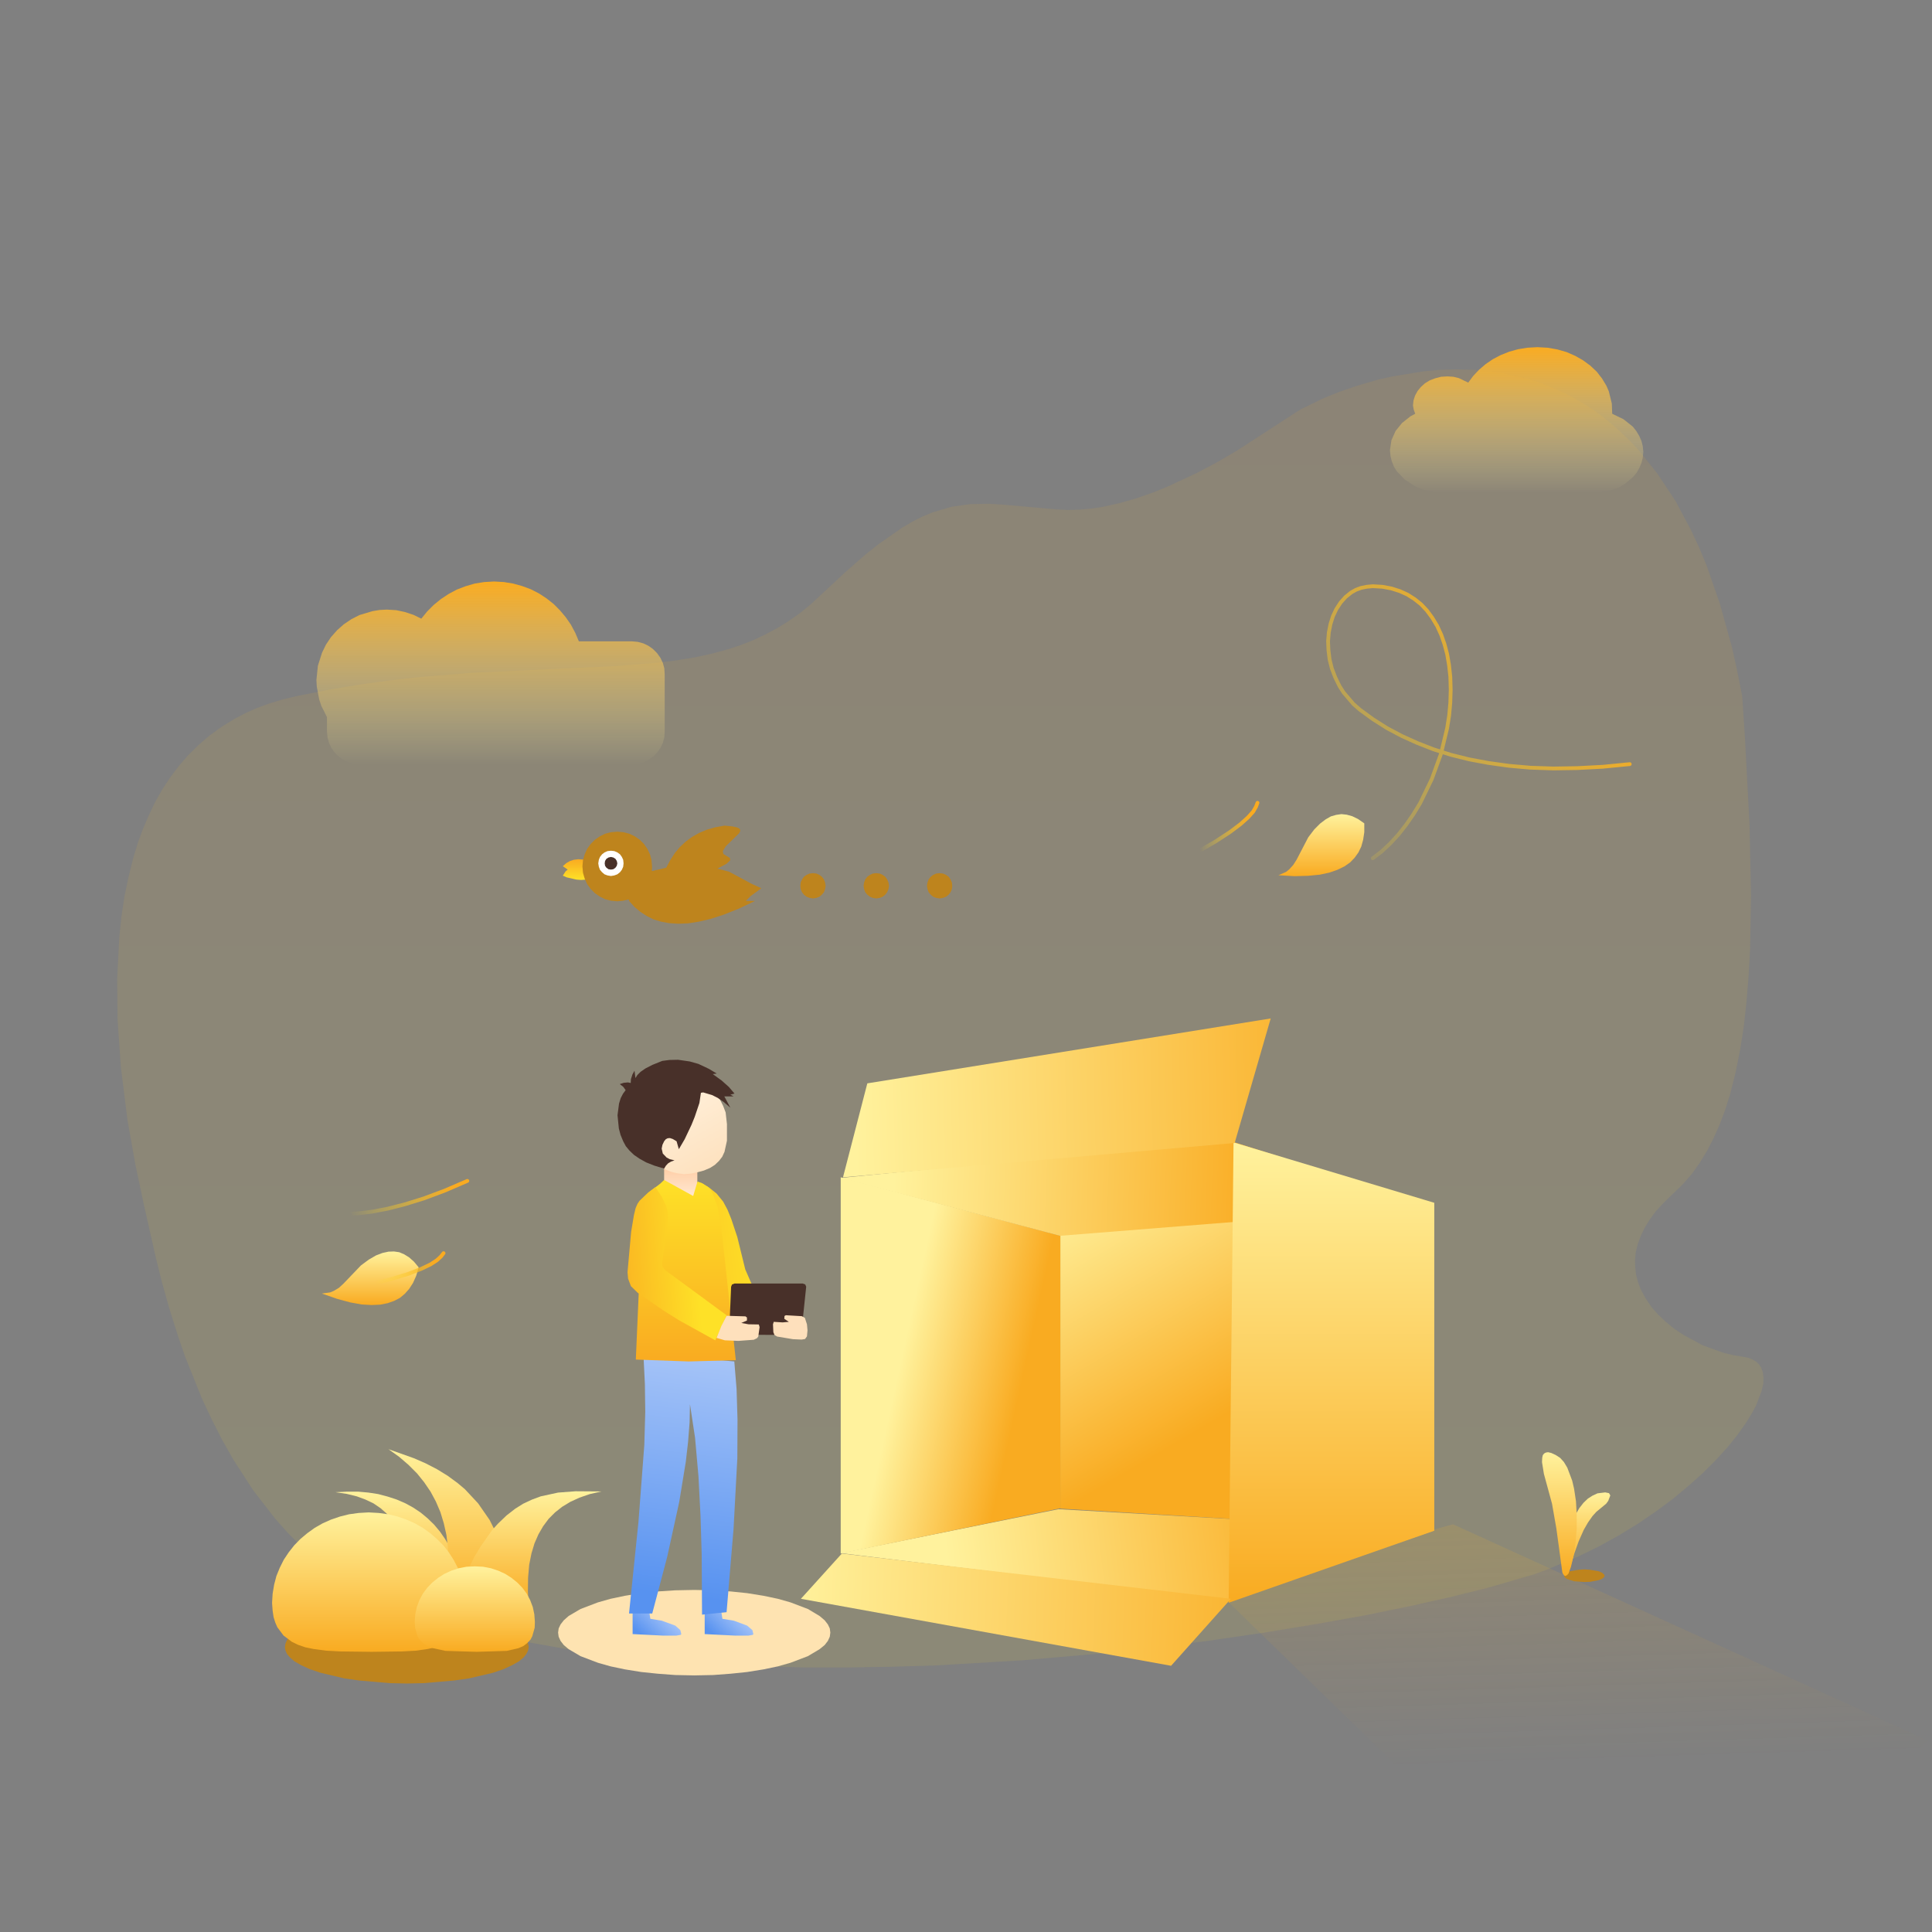 <?xml version="1.0" standalone="no"?><!DOCTYPE svg PUBLIC "-//W3C//DTD SVG 1.1//EN" "http://www.w3.org/Graphics/SVG/1.1/DTD/svg11.dtd"><svg height="1024" node-id="1" sillyvg="true" template-height="1024" template-width="1024" version="1.1" viewBox="0 0 1024 1024" width="1024" xmlns="http://www.w3.org/2000/svg" xmlns:xlink="http://www.w3.org/1999/xlink"><rect x="0" y="0" width="1024" height="1024" fill="#808080" stroke="none"/><defs node-id="153"><linearGradient gradientUnits="objectBoundingBox" id="linearGradient-1" node-id="5" spreadMethod="pad" x1="0.5" x2="0.5" y1="0" y2="1"><stop offset="0" stop-color="#f9ab21"></stop><stop offset="1" stop-color="#fee127"></stop></linearGradient><linearGradient gradientUnits="objectBoundingBox" id="linearGradient-2" node-id="8" spreadMethod="pad" x1="0.483" x2="0.573" y1="-1.443" y2="0.5"><stop offset="0" stop-color="#fee127"></stop><stop offset="1" stop-color="#f9ab21" stop-opacity="0"></stop></linearGradient><linearGradient gradientUnits="objectBoundingBox" id="linearGradient-3" node-id="11" spreadMethod="pad" x1="0.5" x2="0.5" y1="0" y2="1"><stop offset="0" stop-color="#f9ab21"></stop><stop offset="1" stop-color="#fff29d" stop-opacity="0"></stop></linearGradient><linearGradient gradientUnits="objectBoundingBox" id="linearGradient-4" node-id="14" spreadMethod="pad" x1="0.5" x2="0.5" y1="0" y2="1"><stop offset="0" stop-color="#f9ab21"></stop><stop offset="1" stop-color="#fff29d" stop-opacity="0"></stop></linearGradient><linearGradient gradientUnits="objectBoundingBox" id="linearGradient-5" node-id="17" spreadMethod="pad" x1="0.894" x2="0" y1="0.3" y2="1.107"><stop offset="0" stop-color="#f9ab21"></stop><stop offset="1" stop-color="#fee127" stop-opacity="0"></stop></linearGradient><linearGradient gradientUnits="objectBoundingBox" id="linearGradient1" node-id="185" spreadMethod="pad" x1="0.5" x2="0.5" y1="0" y2="1"><stop offset="0" stop-color="#fff29d"></stop><stop offset="1" stop-color="#f9ab21"></stop></linearGradient><linearGradient gradientUnits="objectBoundingBox" id="linearGradient2" node-id="192" spreadMethod="pad" x1="0.894" x2="0" y1="0.446" y2="0.663"><stop offset="0" stop-color="#f9ab21"></stop><stop offset="1" stop-color="#fee127" stop-opacity="0"></stop></linearGradient><linearGradient gradientUnits="objectBoundingBox" id="linearGradient-6" node-id="20" spreadMethod="pad" x1="0.5" x2="0.5" y1="0" y2="1"><stop offset="0" stop-color="#fff29d"></stop><stop offset="1" stop-color="#f9ab21"></stop></linearGradient><linearGradient gradientUnits="objectBoundingBox" id="linearGradient-7" node-id="23" spreadMethod="pad" x1="0.894" x2="0" y1="0.446" y2="0.663"><stop offset="0" stop-color="#f9ab21"></stop><stop offset="1" stop-color="#fee127" stop-opacity="0"></stop></linearGradient><linearGradient gradientUnits="objectBoundingBox" id="linearGradient-8" node-id="26" spreadMethod="pad" x1="0.894" x2="0" y1="0.482" y2="0.554"><stop offset="0" stop-color="#f9ab21"></stop><stop offset="1" stop-color="#fee127" stop-opacity="0"></stop></linearGradient><linearGradient gradientUnits="objectBoundingBox" id="linearGradient-9" node-id="29" spreadMethod="pad" x1="0.179" x2="0.803" y1="0.497" y2="0.486"><stop offset="0" stop-color="#fff29d"></stop><stop offset="1" stop-color="#f9ab21"></stop></linearGradient><linearGradient gradientUnits="objectBoundingBox" id="linearGradient-10" node-id="32" spreadMethod="pad" x1="0.237" x2="0.622" y1="-0.157" y2="0.675"><stop offset="0" stop-color="#fff29d"></stop><stop offset="1" stop-color="#f9ab21"></stop></linearGradient><linearGradient gradientUnits="objectBoundingBox" id="linearGradient-11" node-id="35" spreadMethod="pad" x1="0.303" x2="0.805" y1="0.409" y2="0.598"><stop offset="0" stop-color="#fff29d"></stop><stop offset="1" stop-color="#f9ab21"></stop></linearGradient><linearGradient gradientUnits="objectBoundingBox" id="linearGradient-12" node-id="38" spreadMethod="pad" x1="0.09" x2="0.707" y1="0.5" y2="0.504"><stop offset="0" stop-color="#fff29d"></stop><stop offset="1" stop-color="#f9ab21"></stop></linearGradient><linearGradient gradientUnits="objectBoundingBox" id="linearGradient-13" node-id="41" spreadMethod="pad" x1="0.5" x2="0.5" y1="0" y2="1"><stop offset="0" stop-color="#fff29d"></stop><stop offset="1" stop-color="#f9ab21"></stop></linearGradient><linearGradient gradientUnits="objectBoundingBox" id="linearGradient-14" node-id="44" spreadMethod="pad" x1="0.028" x2="1.213" y1="0.5" y2="0.489"><stop offset="0" stop-color="#fff29d"></stop><stop offset="1" stop-color="#f9ab21"></stop></linearGradient><linearGradient gradientUnits="objectBoundingBox" id="linearGradient-15" node-id="47" spreadMethod="pad" x1="-0.023" x2="1.185" y1="0.488" y2="0.5"><stop offset="0" stop-color="#fff29d"></stop><stop offset="1" stop-color="#f9ab21"></stop></linearGradient><linearGradient gradientUnits="objectBoundingBox" id="linearGradient3" node-id="259" spreadMethod="pad" x1="0.857" x2="0" y1="0.117" y2="0.736"><stop offset="0" stop-color="#bfd4fa"></stop><stop offset="1" stop-color="#5792f0"></stop></linearGradient><linearGradient gradientUnits="objectBoundingBox" id="linearGradient-16" node-id="50" spreadMethod="pad" x1="0.857" x2="0" y1="0.117" y2="0.736"><stop offset="0" stop-color="#bfd4fa"></stop><stop offset="1" stop-color="#5792f0"></stop></linearGradient><linearGradient gradientUnits="objectBoundingBox" id="linearGradient-17" node-id="53" spreadMethod="pad" x1="0.563" x2="0.5" y1="-0.31" y2="0.931"><stop offset="0" stop-color="#bfd4fa"></stop><stop offset="1" stop-color="#5792f0"></stop></linearGradient><linearGradient gradientUnits="objectBoundingBox" id="linearGradient-18" node-id="56" spreadMethod="pad" x1="0.5" x2="0.5" y1="0.129" y2="1"><stop offset="0" stop-color="#ffcda5"></stop><stop offset="1" stop-color="#ffe8d1"></stop></linearGradient><linearGradient gradientUnits="objectBoundingBox" id="linearGradient-19" node-id="59" spreadMethod="pad" x1="0.414" x2="0.934" y1="0" y2="1"><stop offset="0" stop-color="#fff2df"></stop><stop offset="1" stop-color="#fee0bc"></stop></linearGradient><linearGradient gradientUnits="objectBoundingBox" id="linearGradient-20" node-id="62" spreadMethod="pad" x1="0.644" x2="-1.104" y1="0.257" y2="0.613"><stop offset="0" stop-color="#fee127"></stop><stop offset="1" stop-color="#f9ab21"></stop></linearGradient><linearGradient gradientUnits="objectBoundingBox" id="linearGradient-21" node-id="65" spreadMethod="pad" x1="0.5" x2="0.5" y1="0" y2="1"><stop offset="0" stop-color="#fee127"></stop><stop offset="1" stop-color="#f9ab21"></stop></linearGradient><linearGradient gradientUnits="objectBoundingBox" id="linearGradient-22" node-id="68" spreadMethod="pad" x1="0.667" x2="-0.27" y1="0.257" y2="0.382"><stop offset="0" stop-color="#fee127"></stop><stop offset="1" stop-color="#f9ab21"></stop></linearGradient><linearGradient gradientUnits="objectBoundingBox" id="linearGradient-23" node-id="71" spreadMethod="pad" x1="0.5" x2="0.5" y1="0" y2="1"><stop offset="0" stop-color="#fff29d"></stop><stop offset="1" stop-color="#f9ab21"></stop></linearGradient><linearGradient gradientUnits="objectBoundingBox" id="linearGradient-24" node-id="74" spreadMethod="pad" x1="0.5" x2="0.5" y1="0" y2="1"><stop offset="0" stop-color="#fff29d"></stop><stop offset="1" stop-color="#f9ab21"></stop></linearGradient><linearGradient gradientUnits="objectBoundingBox" id="linearGradient-25" node-id="77" spreadMethod="pad" x1="0.5" x2="0.5" y1="0" y2="1"><stop offset="0" stop-color="#fff29d"></stop><stop offset="1" stop-color="#f9ab21"></stop></linearGradient><linearGradient gradientUnits="objectBoundingBox" id="linearGradient-26" node-id="80" spreadMethod="pad" x1="0.5" x2="0.5" y1="0" y2="1"><stop offset="0" stop-color="#fff29d"></stop><stop offset="1" stop-color="#f9ab21"></stop></linearGradient><linearGradient gradientUnits="objectBoundingBox" id="linearGradient-27" node-id="83" spreadMethod="pad" x1="0.5" x2="0.5" y1="0" y2="1"><stop offset="0" stop-color="#fff29d"></stop><stop offset="1" stop-color="#f9ab21"></stop></linearGradient><linearGradient gradientUnits="objectBoundingBox" id="linearGradient-28" node-id="86" spreadMethod="pad" x1="0.5" x2="0.5" y1="0" y2="1"><stop offset="0" stop-color="#fff29d"></stop><stop offset="1" stop-color="#f9ab21"></stop></linearGradient><linearGradient gradientUnits="objectBoundingBox" id="linearGradient-29" node-id="89" spreadMethod="pad" x1="0.5" x2="0.5" y1="0" y2="1"><stop offset="0" stop-color="#fff29d"></stop><stop offset="1" stop-color="#f9ab21"></stop></linearGradient><linearGradient gradientUnits="objectBoundingBox" id="linearGradient-30" node-id="92" spreadMethod="pad" x1="0.5" x2="0.5" y1="0" y2="1"><stop offset="0" stop-color="#f9ab21"></stop><stop offset="1" stop-color="#fee127"></stop></linearGradient></defs><path d="M 0.00 0.00 L 1024.00 0.00 L 1024.00 1024.00 L 0.00 1024.00 Z" fill="none" id="矩形" node-id="96" stroke="none" target-height="1024" target-width="1024" target-x="0" target-y="0"></path><g node-id="355"><g node-id="356"><path d="M 76.30 638.70 L 71.70 617.00 L 67.60 593.90 L 64.10 566.00 L 62.30 540.30 L 62.10 518.80 L 63.20 497.10 L 64.30 486.20 L 65.90 475.40 L 68.10 464.90 L 70.70 454.50 L 73.00 446.90 L 75.70 439.50 L 78.80 432.30 L 82.10 425.30 L 85.90 418.60 L 90.10 412.20 L 94.70 406.10 L 99.70 400.30 L 105.20 394.90 L 111.10 389.80 L 117.50 385.20 L 124.50 380.90 L 130.20 377.90 L 136.30 375.20 L 142.90 372.80 L 149.90 370.70 L 157.40 368.90 L 174.60 365.50 L 190.80 362.80 L 206.20 360.70 L 221.70 358.90 L 250.20 356.60 L 325.20 353.10 L 347.00 351.40 L 357.10 350.20 L 367.20 348.60 L 376.70 346.60 L 385.90 344.10 L 392.60 341.90 L 399.20 339.30 L 405.60 336.30 L 411.80 333.00 L 417.80 329.30 L 423.80 325.10 L 429.60 320.40 L 448.10 303.20 L 458.70 293.90 L 465.80 288.30 L 477.80 279.90 L 483.70 276.40 L 489.10 273.70 L 494.20 271.60 L 504.30 268.60 L 514.10 267.20 L 524.20 267.00 L 532.10 267.50 L 560.00 270.00 L 566.20 270.30 L 572.50 270.10 L 578.80 269.50 L 585.20 268.50 L 593.60 266.60 L 602.00 264.20 L 610.40 261.30 L 618.60 258.00 L 634.30 250.70 L 645.60 244.70 L 655.80 238.70 L 689.10 217.10 L 701.40 211.10 L 710.10 207.60 L 719.50 204.40 L 730.40 201.20 L 738.00 199.50 L 754.60 196.80 L 763.20 196.00 L 772.10 195.80 L 781.30 196.00 L 795.20 197.60 L 809.30 200.70 L 816.30 202.90 L 823.30 205.70 L 830.30 208.90 L 837.30 212.70 L 844.00 216.90 L 850.70 221.80 L 857.30 227.40 L 864.00 233.80 L 868.90 239.00 L 878.50 251.10 L 888.10 265.60 L 896.40 281.20 L 900.50 290.00 L 904.50 299.60 L 911.60 320.10 L 917.90 342.70 L 920.70 355.30 L 923.40 368.90 L 924.90 391.60 L 927.30 437.20 L 928.10 474.60 L 927.60 503.20 L 926.80 517.30 L 925.70 530.80 L 924.30 543.70 L 922.30 556.50 L 919.90 568.40 L 917.10 579.60 L 914.50 587.90 L 911.60 595.70 L 908.40 602.90 L 905.00 609.60 L 901.00 616.20 L 896.80 622.10 L 892.10 627.50 L 882.00 637.30 L 877.70 641.90 L 874.40 646.40 L 871.80 650.60 L 869.60 655.20 L 868.00 659.60 L 867.00 663.70 L 866.60 667.70 L 866.70 671.80 L 867.20 675.80 L 868.20 679.60 L 869.60 683.30 L 872.10 688.00 L 875.10 692.50 L 878.80 696.70 L 882.90 700.60 L 887.30 704.20 L 892.20 707.50 L 902.40 713.00 L 913.10 716.90 L 918.40 718.20 L 926.50 719.60 L 928.90 720.60 L 930.80 721.70 L 932.30 723.10 L 933.40 724.80 L 934.30 727.20 L 934.70 730.00 L 934.60 733.30 L 933.70 737.20 L 930.80 744.90 L 928.40 749.30 L 925.30 754.30 L 921.00 760.40 L 915.70 767.00 L 909.30 774.00 L 902.60 780.70 L 895.00 787.50 L 886.60 794.50 L 877.80 801.00 L 868.30 807.50 L 858.20 813.70 L 847.70 819.50 L 836.70 824.90 L 820.00 831.90 L 812.80 834.50 L 788.10 841.70 L 768.60 846.50 L 747.70 851.20 L 723.20 856.20 L 697.50 860.80 L 668.90 865.50 L 639.50 869.80 L 607.80 873.70 L 586.50 876.10 L 541.90 880.00 L 496.30 882.70 L 473.10 883.40 L 449.80 883.80 L 426.60 883.80 L 403.30 883.20 L 380.10 882.20 L 357.20 880.70 L 334.70 878.50 L 301.10 874.20 L 269.00 868.50 L 253.10 865.00 L 237.70 861.10 L 222.80 856.90 L 208.40 852.30 L 199.00 847.90 L 190.10 843.00 L 181.80 837.70 L 173.80 831.90 L 166.20 825.70 L 159.10 819.10 L 152.30 812.20 L 145.90 805.00 L 134.20 789.90 L 123.90 774.00 L 117.70 763.10 L 112.10 752.10 L 107.00 741.20 L 98.20 719.30 L 94.60 708.90 L 89.70 693.40 L 85.80 679.50 L 82.50 666.20 L 76.30 638.70 Z" fill="url(#linearGradient-1)" fill-opacity="0.1" fill-rule="evenodd" group-id="1,2" id="路径-58" node-id="98" stroke="none" target-height="688" target-width="872.6" target-x="62.1" target-y="195.8"></path></g><g node-id="357"><path d="M 644.30 842.50 L 770.10 807.90 L 1022.00 922.60 L 865.90 1058.50 Z" fill="url(#linearGradient-2)" fill-opacity="0.5" fill-rule="nonzero" group-id="1,3" id="路径" node-id="99" stroke="none" target-height="250.6" target-width="377.7" target-x="644.3" target-y="807.9"></path></g><path d="M 871.00 239.60 L 870.70 242.60 L 870.00 245.40 L 868.90 248.00 L 867.40 250.60 L 865.50 252.90 L 860.90 256.70 L 858.00 258.40 L 851.80 260.50 L 844.70 261.30 L 763.50 261.30 L 758.70 260.70 L 754.20 259.50 L 750.10 257.80 L 744.60 254.20 L 740.40 249.90 L 738.80 247.30 L 737.70 244.60 L 737.00 241.70 L 736.70 238.60 L 737.50 233.30 L 739.70 228.40 L 743.10 224.20 L 747.50 220.70 L 750.10 219.30 L 749.30 217.10 L 748.90 214.90 L 749.20 212.20 L 750.00 209.70 L 751.30 207.30 L 753.10 205.10 L 755.20 203.20 L 757.80 201.60 L 760.70 200.50 L 763.80 199.70 L 767.20 199.50 L 770.30 199.70 L 773.20 200.40 L 778.20 202.80 L 780.80 199.30 L 783.90 196.00 L 787.40 193.00 L 791.20 190.40 L 795.40 188.20 L 799.90 186.40 L 804.60 185.10 L 809.50 184.30 L 814.80 184.00 L 820.30 184.30 L 825.40 185.20 L 830.30 186.60 L 834.90 188.60 L 839.10 191.00 L 842.90 193.80 L 846.30 197.00 L 849.10 200.60 L 851.40 204.40 L 852.70 207.40 L 854.30 213.90 L 854.50 219.30 L 860.50 222.20 L 865.40 226.10 L 867.30 228.50 L 868.80 231.00 L 870.00 233.70 L 870.70 236.50 L 871.00 239.60 Z" fill="url(#linearGradient-3)" fill-rule="evenodd" group-id="1" id="云" node-id="100" stroke="none" target-height="77.3" target-width="134.3" target-x="736.7" target-y="184"></path><path d="M 261.90 308.20 L 267.10 308.50 L 272.00 309.30 L 276.70 310.60 L 281.30 312.30 L 285.60 314.50 L 289.60 317.10 L 293.40 320.10 L 296.80 323.50 L 299.90 327.20 L 302.60 331.10 L 304.90 335.40 L 306.80 339.90 L 334.80 339.90 L 338.00 340.20 L 341.00 341.00 L 343.70 342.30 L 346.10 344.00 L 348.20 346.10 L 350.00 348.60 L 351.30 351.30 L 352.10 354.20 L 352.30 357.40 L 352.30 387.70 L 352.10 390.90 L 351.30 393.80 L 350.00 396.50 L 348.20 399.00 L 346.10 401.00 L 343.70 402.80 L 341.00 404.10 L 338.00 404.90 L 334.80 405.20 L 190.80 405.20 L 187.60 404.90 L 184.70 404.10 L 182.00 402.80 L 179.50 401.00 L 177.50 399.00 L 175.70 396.50 L 174.40 393.80 L 173.60 390.90 L 173.30 387.70 L 173.30 380.10 L 170.30 374.10 L 169.20 370.80 L 167.90 364.00 L 167.70 360.40 L 168.50 352.80 L 170.70 345.90 L 172.80 341.60 L 175.50 337.60 L 178.70 334.00 L 182.20 330.90 L 186.20 328.20 L 190.50 326.00 L 197.50 323.90 L 201.20 323.30 L 205.00 323.10 L 210.00 323.40 L 214.70 324.40 L 219.20 325.90 L 223.30 327.90 L 226.40 324.10 L 229.90 320.60 L 233.70 317.50 L 237.80 314.80 L 242.10 312.50 L 246.80 310.70 L 251.60 309.30 L 256.60 308.50 L 261.90 308.20 Z" fill="url(#linearGradient-4)" fill-rule="evenodd" group-id="1" id="云" node-id="101" stroke="none" target-height="97" target-width="184.6" target-x="167.7" target-y="308.2"></path><g node-id="358"><path d="M 863.80 405.00 L 849.50 406.40 L 836.10 407.10 L 823.30 407.30 L 811.20 406.90 L 799.80 405.90 L 789.00 404.40 L 778.80 402.50 L 769.10 400.10 L 759.90 397.20 L 751.20 393.80 L 743.00 390.10 L 735.10 385.90 L 727.70 381.20 L 720.70 376.10 L 717.40 373.20 L 712.10 367.00 L 710.00 363.70 L 707.70 359.00 L 705.90 354.30 L 704.70 349.50 L 704.10 344.50 L 703.90 339.80 L 704.30 335.20 L 705.20 330.70 L 706.50 326.60 L 708.30 322.80 L 710.60 319.30 L 713.20 316.40 L 716.20 314.00 L 718.70 312.60 L 721.40 311.60 L 724.40 311.00 L 727.60 310.70 L 732.70 311.00 L 737.50 311.90 L 741.90 313.30 L 745.90 315.10 L 749.70 317.50 L 753.20 320.30 L 756.30 323.60 L 759.10 327.40 L 761.70 331.70 L 763.90 336.50 L 765.60 341.40 L 767.00 346.60 L 768.00 352.40 L 768.70 358.70 L 768.90 365.60 L 768.70 372.30 L 768.10 379.10 L 767.00 386.00 L 763.70 399.70 L 758.80 413.10 L 752.70 425.70 L 749.10 431.60 L 745.30 437.10 L 741.30 442.20 L 736.90 447.00 L 732.30 451.30 L 727.60 454.90" fill="none" group-id="1,4" id="路径-20" node-id="103" stroke="url(#linearGradient-5)" stroke-linecap="round" stroke-width="2" target-height="144.2" target-width="159.9" target-x="703.9" target-y="310.7"></path><g node-id="364"><path d="M 723.10 436.40 L 719.80 434.10 L 716.70 432.60 L 713.80 431.80 L 711.00 431.50 L 708.20 431.90 L 705.40 432.70 L 702.60 434.30 L 699.70 436.50 L 696.60 439.60 L 693.40 443.80 L 687.20 455.70 L 685.40 458.50 L 683.30 460.80 L 681.70 462.10 L 677.60 463.90 L 686.10 464.40 L 693.30 464.20 L 699.50 463.60 L 704.60 462.50 L 708.90 461.00 L 712.60 459.20 L 715.60 457.10 L 718.00 454.60 L 720.00 451.80 L 721.50 448.70 L 722.50 445.10 L 723.10 441.10 L 723.10 436.40 Z" fill="url(#linearGradient1)" fill-rule="evenodd" group-id="1,4,10" id="路径-18" node-id="104" stroke="none" target-height="32.9" target-width="45.5" target-x="677.6" target-y="431.5"></path></g><g node-id="365"><path d="M 666.50 425.50 L 665.70 427.60 L 664.20 430.20 L 661.50 433.20 L 657.50 436.80 L 651.90 441.00 L 644.10 446.10 L 633.70 452.10" fill="none" group-id="1,4,11" id="路径-19" node-id="105" stroke="url(#linearGradient2)" stroke-linecap="round" stroke-width="2" target-height="26.6" target-width="32.8" target-x="633.7" target-y="425.5"></path></g><g node-id="366"><path d="M 221.90 671.70 L 219.40 668.70 L 216.80 666.40 L 214.20 664.80 L 211.60 663.70 L 208.80 663.30 L 205.90 663.40 L 202.70 664.10 L 199.30 665.40 L 195.50 667.60 L 191.30 670.70 L 182.00 680.40 L 179.60 682.60 L 176.90 684.20 L 175.00 685.00 L 170.60 685.60 L 178.60 688.40 L 185.60 690.30 L 191.70 691.40 L 196.90 691.70 L 201.50 691.50 L 205.50 690.70 L 208.90 689.50 L 212.00 687.90 L 214.60 685.70 L 216.90 683.10 L 218.90 680.00 L 220.60 676.20 L 221.90 671.70 Z" fill="url(#linearGradient-6)" fill-rule="evenodd" group-id="1,4,12" id="路径-18备份" node-id="106" stroke="none" target-height="28.4" target-width="51.3" target-x="170.6" target-y="663.3"></path></g><g node-id="367"><path d="M 235.10 664.20 L 233.70 666.00 L 231.50 668.00 L 228.10 670.20 L 223.30 672.50 L 216.60 675.10 L 207.80 677.80 L 196.20 680.70" fill="none" group-id="1,4,13" id="路径-19备份" node-id="107" stroke="url(#linearGradient-7)" stroke-linecap="round" stroke-width="2" target-height="16.5" target-width="38.9" target-x="196.2" target-y="664.2"></path></g><path d="M 247.70 625.90 L 235.60 631.10 L 224.60 635.20 L 214.60 638.30 L 205.60 640.60 L 197.30 642.20 L 189.90 643.10 L 183.10 643.40" fill="none" group-id="1,4" id="路径-22" node-id="108" stroke="url(#linearGradient-8)" stroke-linecap="round" stroke-width="2" target-height="17.5" target-width="64.6" target-x="183.1" target-y="625.9"></path></g><g node-id="359"><path d="M 445.60 823.20 L 561.00 799.90 L 760.20 811.20 L 651.50 848.20 Z" fill="url(#linearGradient-9)" fill-rule="evenodd" group-id="1,5" id="路径-68" node-id="110" stroke="none" target-height="48.3" target-width="314.6" target-x="445.6" target-y="799.9"></path><path d="M 562.00 654.40 L 562.00 799.60 L 690.80 807.30 L 690.60 643.80 Z" fill="url(#linearGradient-10)" fill-rule="evenodd" group-id="1,5" id="路径-69" node-id="111" stroke="none" target-height="163.5" target-width="128.8" target-x="562" target-y="643.8"></path><path d="M 445.60 624.00 L 445.60 823.40 L 562.00 799.40 L 562.00 655.00 Z" fill="url(#linearGradient-11)" fill-rule="evenodd" group-id="1,5" id="路径-70" node-id="112" stroke="none" target-height="199.4" target-width="116.4" target-x="445.6" target-y="624"></path><path d="M 445.60 624.30 L 650.40 604.20 L 760.20 639.20 L 561.80 655.00 Z" fill="url(#linearGradient-12)" fill-rule="evenodd" group-id="1,5" id="路径-71" node-id="113" stroke="none" target-height="50.8" target-width="314.6" target-x="445.6" target-y="604.2"></path><path d="M 653.80 605.50 L 651.20 849.50 L 760.20 811.30 L 760.20 637.50 Z" fill="url(#linearGradient-13)" fill-rule="evenodd" group-id="1,5" id="路径-72" node-id="114" stroke="none" target-height="244" target-width="109" target-x="651.2" target-y="605.5"></path><path d="M 446.80 624.00 L 459.70 574.20 L 673.50 539.80 L 654.40 605.80 Z" fill="url(#linearGradient-14)" fill-rule="evenodd" group-id="1,5" id="路径-73" node-id="115" stroke="none" target-height="84.2" target-width="226.7" target-x="446.8" target-y="539.8"></path><path d="M 446.20 823.40 L 424.50 847.40 L 620.70 882.90 L 652.40 847.40 Z" fill="url(#linearGradient-15)" fill-rule="evenodd" group-id="1,5" id="路径-74" node-id="116" stroke="none" target-height="59.5" target-width="227.9" target-x="424.5" target-y="823.4"></path></g><g node-id="360"><path d="M 295.80 865.30 L 296.10 867.50 L 297.10 869.70 L 298.80 871.90 L 301.40 874.10 L 307.70 877.80 L 316.90 881.30 L 323.60 883.20 L 331.20 884.80 L 339.90 886.20 L 348.60 887.10 L 357.90 887.80 L 367.90 888.00 L 378.00 887.80 L 387.30 887.10 L 396.00 886.20 L 404.70 884.80 L 412.30 883.20 L 419.00 881.30 L 428.20 877.80 L 434.40 874.10 L 437.10 871.90 L 438.80 869.70 L 439.80 867.50 L 440.10 865.30 L 439.80 863.10 L 438.80 861.00 L 437.10 858.80 L 434.40 856.50 L 428.20 852.80 L 419.00 849.30 L 412.30 847.40 L 404.70 845.80 L 396.00 844.40 L 387.30 843.50 L 378.00 842.90 L 367.90 842.70 L 357.90 842.90 L 348.60 843.50 L 339.90 844.40 L 331.20 845.80 L 323.60 847.40 L 316.90 849.30 L 307.70 852.80 L 301.40 856.50 L 298.80 858.80 L 297.10 861.00 L 296.10 863.10 L 295.80 865.30 Z" fill="#fee3b1" fill-rule="evenodd" group-id="1,6" id="椭圆形" node-id="118" stroke="none" target-height="45.3" target-width="144.3" target-x="295.8" target-y="842.7"></path><path d="M 381.90 851.60 L 382.90 858.00 L 389.00 859.00 L 396.00 861.60 L 398.80 864.00 L 399.30 866.10 L 399.00 866.50 L 396.70 866.90 L 389.60 866.90 L 373.50 866.10 L 373.50 849.20 L 381.90 851.60 Z" fill="url(#linearGradient3)" fill-rule="nonzero" group-id="1,6" id="路径-52" node-id="119" stroke="none" target-height="17.7" target-width="25.8" target-x="373.5" target-y="849.2"></path><path d="M 343.70 851.60 L 344.70 858.00 L 350.80 859.00 L 357.90 861.60 L 360.60 864.00 L 361.10 866.10 L 360.80 866.50 L 358.50 866.90 L 351.40 866.90 L 335.30 866.10 L 335.30 849.20 L 343.70 851.60 Z" fill="url(#linearGradient-16)" fill-rule="nonzero" group-id="1,6" id="路径-52备份-2" node-id="120" stroke="none" target-height="17.7" target-width="25.8" target-x="335.3" target-y="849.2"></path><path d="M 352.30 718.60 L 341.10 719.40 L 341.80 733.50 L 342.00 748.30 L 341.50 765.80 L 338.40 806.60 L 333.40 855.20 L 345.70 855.20 L 353.60 825.30 L 360.00 796.10 L 363.50 774.70 L 364.70 764.20 L 365.50 753.90 L 365.70 744.30 L 368.40 762.10 L 370.20 782.50 L 371.30 803.70 L 371.90 823.50 L 372.10 855.80 L 385.10 854.50 L 388.80 810.30 L 390.80 773.00 L 390.90 752.50 L 390.40 736.20 L 389.20 721.60 L 382.80 721.00 L 376.50 720.90 L 370.00 721.30 L 365.40 720.00 L 360.10 719.00 L 352.30 718.60 Z" fill="url(#linearGradient-17)" fill-rule="nonzero" group-id="1,6" id="腿" node-id="121" stroke="none" target-height="137.2" target-width="57.5" target-x="333.4" target-y="718.6"></path><g node-id="368"><path d="M 352.00 616.50 L 369.60 616.50 L 369.60 634.10 L 352.00 634.10 Z" fill="url(#linearGradient-18)" fill-rule="evenodd" group-id="1,6,14" id="矩形" node-id="123" stroke="none" target-height="17.6" target-width="17.6" target-x="352" target-y="616.5"></path><path d="M 369.00 621.50 L 373.10 620.40 L 376.40 619.00 L 378.90 617.40 L 381.10 615.30 L 382.80 613.10 L 384.00 610.50 L 385.30 604.60 L 385.30 595.80 L 384.60 589.60 L 383.30 586.20 L 381.70 583.00 L 379.70 580.20 L 377.40 577.60 L 374.90 575.30 L 372.20 573.40 L 369.20 571.80 L 366.20 570.60 L 363.00 569.90 L 359.80 569.60 L 356.50 569.70 L 353.20 570.30 L 350.10 571.40 L 347.20 572.90 L 344.70 574.80 L 342.40 577.00 L 340.50 579.50 L 338.90 582.20 L 337.70 585.20 L 336.80 588.40 L 336.40 591.70 L 336.30 595.10 L 336.70 598.60 L 337.60 602.20 L 338.90 605.60 L 340.60 608.80 L 342.50 611.70 L 344.80 614.30 L 347.30 616.50 L 350.10 618.50 L 353.00 620.00 L 356.10 621.20 L 359.20 621.90 L 362.50 622.30 L 365.70 622.10 L 369.00 621.50 Z" fill="url(#linearGradient-19)" fill-rule="evenodd" group-id="1,6,14" id="椭圆形" node-id="124" stroke="none" target-height="52.7" target-width="49" target-x="336.3" target-y="569.6"></path><path d="M 352.00 619.40 L 346.80 617.80 L 342.50 616.10 L 338.90 614.10 L 336.00 612.10 L 333.60 609.80 L 331.70 607.50 L 330.30 604.90 L 328.90 601.50 L 328.00 598.10 L 327.30 591.10 L 328.10 584.90 L 329.00 582.00 L 330.20 579.70 L 331.60 577.80 L 330.40 576.10 L 328.50 574.60 L 330.60 573.90 L 332.80 573.70 L 334.30 574.00 L 334.40 572.00 L 335.20 569.50 L 336.30 567.50 L 336.80 571.40 L 337.80 569.80 L 339.50 568.10 L 342.10 566.30 L 345.80 564.40 L 351.00 562.30 L 354.80 561.80 L 359.40 561.70 L 365.60 562.60 L 370.20 563.90 L 375.70 566.50 L 379.90 569.00 L 377.80 569.30 L 382.50 572.70 L 386.30 576.10 L 389.30 579.60 L 387.10 580.20 L 388.80 581.10 L 383.90 581.10 L 387.10 587.10 L 383.60 584.10 L 380.40 581.90 L 377.40 580.40 L 372.70 579.00 L 371.50 579.20 L 370.70 584.60 L 368.20 592.00 L 366.50 596.20 L 362.90 603.80 L 359.80 609.10 L 358.60 604.90 L 356.60 603.70 L 355.10 603.20 L 353.90 603.30 L 352.90 603.80 L 352.00 604.90 L 351.10 606.80 L 350.70 608.80 L 351.30 611.40 L 353.30 613.50 L 355.00 614.40 L 357.50 615.00 L 355.60 615.70 L 354.10 616.60 L 352.90 617.90 L 352.00 619.40 Z" fill="#483029" fill-rule="evenodd" group-id="1,6,14" id="路径-66" node-id="125" stroke="none" target-height="57.7" target-width="62" target-x="327.3" target-y="561.7"></path></g><g node-id="369"><path d="M 371.30 626.80 L 375.80 629.40 L 379.80 632.60 L 383.30 636.90 L 385.60 641.20 L 387.60 646.10 L 390.80 655.70 L 395.00 672.80 L 398.10 679.90 L 401.80 686.30 L 404.40 689.70 L 408.00 692.00 L 412.90 694.60 L 420.20 697.40 L 416.70 708.30 L 404.40 706.20 L 396.00 703.90 L 392.10 702.30 L 389.40 700.80 L 387.20 698.90 L 385.40 696.80 L 384.00 694.70 L 381.50 689.70 L 371.30 626.80 Z" fill="url(#linearGradient-20)" fill-rule="evenodd" group-id="1,6,15" id="胳膊" node-id="127" stroke="none" target-height="81.5" target-width="48.9" target-x="371.3" target-y="626.8"></path><path d="M 367.40 633.90 L 352.00 625.40 L 350.00 627.30 L 344.30 631.70 L 341.80 634.80 L 341.00 636.70 L 340.30 639.70 L 339.60 646.10 L 339.40 665.70 L 337.00 720.60 L 365.10 721.60 L 390.00 720.90 L 382.20 649.90 L 380.40 639.90 L 378.10 633.50 L 376.60 630.60 L 375.40 629.20 L 372.30 627.20 L 369.70 626.20 L 367.40 633.90 Z" fill="url(#linearGradient-21)" fill-rule="evenodd" group-id="1,6,15" id="衣服" node-id="128" stroke="none" target-height="96.2" target-width="53" target-x="337" target-y="625.4"></path><path d="M 347.40 629.20 L 343.60 632.00 L 339.00 636.40 L 337.90 638.00 L 336.90 640.30 L 336.00 644.00 L 334.50 653.00 L 332.60 674.30 L 332.90 677.70 L 334.40 681.70 L 338.00 685.20 L 351.80 694.70 L 360.10 699.90 L 379.10 710.40 L 385.10 697.10 L 352.70 673.30 L 351.30 671.60 L 350.90 670.50 L 351.10 667.90 L 353.70 651.30 L 354.10 644.50 L 353.80 641.70 L 353.00 639.00 L 350.80 634.40 L 347.40 629.20 Z" fill="url(#linearGradient-22)" fill-rule="evenodd" group-id="1,6,15" id="胳膊-2" node-id="129" stroke="none" target-height="81.2" target-width="52.5" target-x="332.6" target-y="629.2"></path><path d="M 425.50 680.30 L 389.30 680.30 L 388.00 680.80 L 387.50 682.00 L 386.50 705.80 L 387.00 707.10 L 387.60 707.40 L 423.10 707.60 L 424.30 707.10 L 424.80 705.80 L 427.30 682.00 L 426.80 680.80 L 425.50 680.30 Z" fill="#483029" fill-rule="evenodd" group-id="1,6,15" id="iPad" node-id="130" stroke="none" target-height="27.3" target-width="40.8" target-x="386.5" target-y="680.3"></path><path d="M 385.10 697.40 L 395.10 697.70 L 395.90 698.30 L 395.90 699.90 L 392.90 701.20 L 396.70 701.90 L 402.20 702.00 L 402.60 703.40 L 401.90 708.40 L 401.20 709.30 L 399.50 710.10 L 391.40 710.70 L 384.20 710.40 L 379.80 709.10 L 382.30 702.90 L 385.10 697.40 Z M 425.00 697.60 L 416.50 697.10 L 415.80 697.50 L 415.70 699.00 L 418.10 700.60 L 414.80 700.90 L 410.10 700.60 L 409.70 701.90 L 409.90 706.10 L 410.50 707.60 L 411.90 708.40 L 420.30 709.80 L 424.90 710.00 L 426.70 709.70 L 427.70 708.30 L 428.00 705.10 L 427.70 701.90 L 426.60 698.50 L 425.00 697.60 Z" fill="#fee0bc" fill-rule="evenodd" group-id="1,6,15" id="手" node-id="131" stroke="none" target-height="13.6" target-width="48.2" target-x="379.8" target-y="697.1"></path></g></g><g node-id="361"><path d="M 850.50 835.20 L 850.10 836.00 L 849.00 836.90 L 847.40 837.50 L 842.70 838.40 L 839.70 838.50 L 834.30 838.10 L 830.50 836.90 L 829.30 836.00 L 829.00 835.20 L 829.30 834.40 L 830.50 833.50 L 832.00 832.80 L 836.80 832.00 L 839.70 831.80 L 842.70 832.00 L 847.40 832.80 L 849.00 833.50 L 850.10 834.40 L 850.50 835.20 Z" fill="#be841d" fill-rule="evenodd" group-id="1,7" id="椭圆形" node-id="133" stroke="none" target-height="6.7" target-width="21.5" target-x="829" target-y="831.8"></path><path d="M 828.30 833.90 L 829.10 825.30 L 830.20 818.10 L 831.60 812.00 L 833.20 806.90 L 835.10 802.70 L 837.10 799.30 L 839.30 796.50 L 841.60 794.30 L 844.10 792.70 L 846.70 791.50 L 850.80 791.00 L 852.80 791.40 L 853.50 792.60 L 852.40 795.50 L 851.30 797.00 L 846.10 801.30 L 844.10 803.50 L 841.70 806.90 L 839.40 810.90 L 836.70 817.00 L 834.20 824.00 L 831.40 833.90 L 830.70 834.70 L 830.10 835.00 L 829.30 834.80 L 828.30 833.90 Z" fill="url(#linearGradient-23)" fill-rule="evenodd" group-id="1,7" id="路径-42" node-id="134" stroke="none" target-height="44" target-width="25.2" target-x="828.3" target-y="791"></path><path d="M 828.10 833.60 L 824.90 810.10 L 822.60 797.00 L 818.30 781.20 L 817.30 775.00 L 817.40 772.70 L 817.70 771.30 L 818.40 770.40 L 819.30 769.90 L 820.50 769.70 L 822.20 770.10 L 824.60 771.20 L 826.90 772.70 L 828.90 774.90 L 830.70 777.90 L 833.30 784.80 L 834.30 789.10 L 835.30 795.70 L 835.70 802.80 L 835.70 810.10 L 835.10 817.30 L 834.10 824.30 L 832.60 830.60 L 831.30 833.80 L 830.30 835.00 L 829.60 835.30 L 828.90 834.90 L 828.10 833.60 Z" fill="url(#linearGradient-24)" fill-rule="evenodd" group-id="1,7" id="路径-41" node-id="135" stroke="none" target-height="65.6" target-width="18.4" target-x="817.3" target-y="769.7"></path></g><g node-id="362"><g node-id="370"><path d="M 215.40 851.20 L 216.20 842.80 L 216.40 835.40 L 216.10 828.70 L 215.20 822.90 L 213.90 817.60 L 212.20 813.00 L 210.10 808.90 L 207.70 805.30 L 204.80 802.10 L 201.60 799.30 L 197.90 796.80 L 193.70 794.80 L 189.10 793.10 L 183.80 791.80 L 177.80 790.90 L 184.00 790.60 L 189.80 790.60 L 195.30 791.10 L 200.50 791.90 L 205.40 793.20 L 210.30 794.80 L 214.90 796.80 L 219.10 799.10 L 223.10 801.80 L 226.70 804.80 L 230.10 808.10 L 233.20 811.80 L 235.90 815.70 L 238.40 819.90 L 240.50 824.60 L 242.20 829.30 L 243.60 834.20 L 244.60 839.50 L 245.30 845.20 L 245.60 851.20 L 232.30 851.40 L 215.40 851.20 Z" fill="url(#linearGradient-25)" fill-rule="evenodd" group-id="1,8,16" id="路径-38" node-id="138" stroke="none" target-height="60.8" target-width="67.8" target-x="177.8" target-y="790.6"></path><path d="M 235.10 851.40 L 236.60 842.80 L 237.50 834.70 L 237.70 827.20 L 237.40 820.10 L 236.60 813.50 L 235.20 807.30 L 233.40 801.40 L 231.00 795.80 L 228.20 790.60 L 224.80 785.60 L 221.00 780.90 L 216.50 776.40 L 211.50 772.10 L 205.90 768.10 L 219.40 772.90 L 225.60 775.60 L 231.60 778.70 L 237.30 782.20 L 242.60 786.10 L 246.40 789.30 L 253.40 796.80 L 259.50 805.60 L 264.80 816.20 L 267.20 822.40 L 271.00 835.30 L 274.10 851.40 L 263.40 851.90 L 250.50 851.90 L 235.10 851.40 Z" fill="url(#linearGradient-26)" fill-rule="evenodd" group-id="1,8,16" id="路径-39" node-id="139" stroke="none" target-height="83.8" target-width="68.2" target-x="205.9" target-y="768.1"></path><path d="M 280.30 852.00 L 279.80 843.60 L 279.90 836.10 L 280.50 829.30 L 281.70 823.30 L 283.30 818.00 L 285.40 813.20 L 287.90 808.90 L 290.80 805.00 L 294.20 801.60 L 298.00 798.60 L 302.30 796.00 L 307.10 793.80 L 312.60 791.90 L 318.80 790.50 L 305.10 790.40 L 295.80 791.10 L 286.60 793.10 L 282.00 794.80 L 277.30 797.00 L 273.00 799.70 L 268.50 803.20 L 264.00 807.50 L 260.90 810.90 L 254.70 819.70 L 251.40 825.20 L 247.70 832.60 L 243.90 841.40 L 240.00 852.00 L 258.50 851.60 L 280.30 852.00 Z" fill="url(#linearGradient-27)" fill-rule="evenodd" group-id="1,8,16" id="路径-40" node-id="140" stroke="none" target-height="61.6" target-width="78.8" target-x="240" target-y="790.4"></path></g><path d="M 280.20 873.00 L 279.90 874.80 L 279.00 876.60 L 277.50 878.50 L 275.10 880.50 L 271.60 882.50 L 267.10 884.60 L 261.30 886.60 L 248.50 889.60 L 240.70 890.70 L 224.60 892.10 L 215.60 892.30 L 206.60 892.10 L 190.40 890.70 L 182.60 889.60 L 169.90 886.60 L 164.00 884.60 L 159.50 882.50 L 156.00 880.50 L 153.70 878.50 L 152.10 876.60 L 151.30 874.80 L 151.00 873.00 L 151.30 871.10 L 152.10 869.30 L 153.70 867.40 L 156.00 865.40 L 159.50 863.40 L 164.00 861.30 L 169.90 859.30 L 182.60 856.30 L 190.40 855.20 L 206.60 853.80 L 215.60 853.70 L 224.60 853.80 L 240.70 855.20 L 248.50 856.30 L 261.30 859.30 L 267.10 861.30 L 271.60 863.40 L 275.10 865.40 L 277.50 867.40 L 279.00 869.30 L 279.90 871.10 L 280.20 873.00 Z" fill="#be841d" fill-rule="evenodd" group-id="1,8" id="椭圆形" node-id="141" stroke="none" target-height="38.6" target-width="129.2" target-x="151" target-y="853.7"></path><path d="M 197.00 875.50 L 213.00 875.30 L 220.30 874.90 L 226.70 874.00 L 230.70 873.10 L 234.20 871.80 L 237.30 870.20 L 241.20 866.90 L 244.20 862.50 L 245.90 857.10 L 246.60 849.60 L 246.30 844.70 L 245.60 839.90 L 244.30 835.30 L 242.60 830.90 L 240.40 826.70 L 237.90 822.80 L 235.00 819.10 L 231.60 815.70 L 228.00 812.60 L 224.10 809.80 L 219.90 807.40 L 215.40 805.40 L 210.70 803.80 L 205.80 802.60 L 200.70 801.90 L 195.40 801.60 L 190.10 801.90 L 185.00 802.60 L 180.20 803.80 L 175.50 805.40 L 171.00 807.40 L 166.80 809.80 L 162.90 812.60 L 159.20 815.70 L 155.90 819.10 L 153.00 822.80 L 150.40 826.70 L 148.30 830.90 L 146.50 835.30 L 145.30 839.90 L 144.50 844.70 L 144.20 849.60 L 144.50 853.70 L 145.00 857.10 L 145.90 860.00 L 147.00 862.50 L 150.30 866.90 L 154.70 870.20 L 158.00 871.80 L 161.80 873.10 L 166.20 874.00 L 173.00 874.90 L 180.60 875.30 L 197.00 875.50 Z" fill="url(#linearGradient-28)" fill-rule="evenodd" group-id="1,8" id="椭圆形" node-id="142" stroke="none" target-height="73.9" target-width="102.4" target-x="144.2" target-y="801.6"></path><path d="M 252.60 875.50 L 268.60 875.00 L 274.70 873.60 L 277.30 872.50 L 279.40 870.90 L 281.20 869.00 L 282.10 867.30 L 283.40 862.70 L 283.50 859.60 L 283.20 855.60 L 282.40 851.80 L 281.00 848.10 L 279.20 844.70 L 276.90 841.60 L 274.20 838.80 L 271.10 836.30 L 267.80 834.20 L 264.10 832.50 L 260.20 831.20 L 256.00 830.40 L 251.70 830.20 L 247.30 830.40 L 243.10 831.20 L 239.20 832.50 L 235.50 834.20 L 232.20 836.30 L 229.10 838.80 L 226.40 841.60 L 224.10 844.70 L 222.30 848.10 L 220.90 851.80 L 220.10 855.60 L 219.80 859.60 L 220.00 862.70 L 221.30 867.30 L 222.40 869.00 L 224.30 870.90 L 226.70 872.50 L 229.60 873.60 L 236.10 875.00 L 252.60 875.50 Z" fill="url(#linearGradient-29)" fill-rule="evenodd" group-id="1,8" id="椭圆形备份-6" node-id="143" stroke="none" target-height="45.3" target-width="63.7" target-x="219.8" target-y="830.2"></path></g><g node-id="363"><path d="M 298.30 459.10 L 300.10 457.50 L 302.00 456.40 L 304.10 455.70 L 306.50 455.40 L 309.00 455.60 L 311.90 456.30 L 311.50 462.40 L 311.90 466.10 L 308.00 466.40 L 305.50 466.20 L 300.30 465.00 L 298.30 464.10 L 299.80 461.80 L 300.90 460.90 L 298.30 459.10 Z" fill="url(#linearGradient-30)" fill-rule="nonzero" group-id="1,9" id="路径-75" node-id="145" stroke="none" target-height="11" target-width="13.6" target-x="298.3" target-y="455.4"></path><path d="M 384.00 437.60 L 388.10 438.00 L 390.50 438.50 L 391.80 439.10 L 392.30 439.80 L 392.30 440.50 L 391.80 441.60 L 384.70 448.50 L 383.10 451.10 L 383.40 452.60 L 386.90 454.80 L 387.00 456.00 L 385.10 457.80 L 380.20 460.40 L 386.40 462.00 L 398.10 468.30 L 403.50 470.80 L 397.90 474.90 L 395.30 477.50 L 400.20 477.50 L 391.60 481.60 L 383.80 484.70 L 376.80 487.00 L 370.40 488.50 L 364.70 489.40 L 359.50 489.60 L 354.70 489.30 L 350.40 488.50 L 346.40 487.30 L 342.80 485.50 L 339.40 483.30 L 336.30 480.70 L 333.40 477.50 L 333.20 476.70 L 330.30 477.40 L 327.20 477.70 L 323.80 477.40 L 320.70 476.60 L 317.90 475.20 L 315.30 473.40 L 313.10 471.20 L 311.20 468.60 L 309.90 465.70 L 309.00 462.60 L 308.70 459.20 L 309.00 455.90 L 309.90 452.80 L 311.20 449.90 L 313.10 447.30 L 315.30 445.10 L 317.90 443.30 L 320.70 441.90 L 323.80 441.10 L 327.20 440.80 L 330.50 441.10 L 333.60 441.90 L 336.50 443.30 L 339.10 445.10 L 341.30 447.30 L 343.10 449.90 L 344.50 452.80 L 345.30 455.90 L 345.60 459.20 L 345.50 461.70 L 353.10 459.90 L 355.30 455.80 L 357.70 452.10 L 360.40 448.90 L 363.40 446.10 L 366.80 443.60 L 370.50 441.50 L 374.50 439.80 L 379.00 438.50 L 384.00 437.60 Z" fill="#be841d" fill-rule="evenodd" group-id="1,9" id="形状结合" node-id="146" stroke="none" target-height="52" target-width="94.8" target-x="308.7" target-y="437.6"></path><path d="M 330.50 457.60 L 330.30 459.40 L 329.60 461.00 L 328.60 462.30 L 327.20 463.40 L 325.60 464.00 L 323.80 464.30 L 322.00 464.00 L 320.40 463.40 L 319.10 462.30 L 318.00 461.00 L 317.40 459.40 L 317.10 457.60 L 317.40 455.70 L 318.00 454.20 L 319.10 452.80 L 320.40 451.80 L 322.00 451.10 L 323.80 450.90 L 325.60 451.10 L 327.20 451.80 L 328.60 452.80 L 329.60 454.20 L 330.30 455.70 L 330.50 457.60 Z" fill="#ffffff" fill-rule="evenodd" group-id="1,9" id="椭圆形" node-id="147" stroke="none" target-height="13.4" target-width="13.4" target-x="317.1" target-y="450.9"></path><path d="M 327.20 457.60 L 326.90 458.90 L 326.20 459.90 L 325.10 460.70 L 323.80 460.90 L 322.50 460.70 L 321.40 459.90 L 320.70 458.90 L 320.50 457.60 L 320.70 456.30 L 321.40 455.20 L 322.50 454.50 L 323.80 454.20 L 325.10 454.50 L 326.20 455.20 L 326.90 456.30 L 327.20 457.60 Z" fill="#483029" fill-rule="evenodd" group-id="1,9" id="椭圆形" node-id="148" stroke="none" target-height="6.7" target-width="6.7" target-x="320.5" target-y="454.2"></path><path d="M 437.60 469.50 L 437.30 471.30 L 436.70 472.90 L 435.60 474.20 L 434.30 475.30 L 432.70 475.90 L 430.90 476.20 L 429.10 475.90 L 427.50 475.30 L 426.10 474.20 L 425.10 472.90 L 424.40 471.30 L 424.20 469.50 L 424.40 467.70 L 425.10 466.10 L 426.10 464.70 L 427.50 463.70 L 429.10 463.00 L 430.90 462.80 L 432.70 463.00 L 434.30 463.70 L 435.60 464.70 L 436.70 466.10 L 437.30 467.70 L 437.60 469.50 Z" fill="#be841d" fill-rule="evenodd" group-id="1,9" id="椭圆形" node-id="149" stroke="none" target-height="13.4" target-width="13.4" target-x="424.2" target-y="462.8"></path><path d="M 471.20 469.50 L 470.90 471.30 L 470.20 472.90 L 469.20 474.20 L 467.80 475.30 L 466.30 475.90 L 464.40 476.20 L 462.60 475.90 L 461.10 475.30 L 459.70 474.20 L 458.60 472.90 L 458.00 471.30 L 457.70 469.50 L 458.00 467.70 L 458.60 466.10 L 459.70 464.70 L 461.10 463.70 L 462.60 463.00 L 464.40 462.80 L 466.30 463.00 L 467.80 463.70 L 469.20 464.70 L 470.20 466.10 L 470.90 467.70 L 471.20 469.50 Z" fill="#be841d" fill-rule="evenodd" group-id="1,9" id="椭圆形备份" node-id="150" stroke="none" target-height="13.4" target-width="13.5" target-x="457.7" target-y="462.8"></path><path d="M 504.70 469.50 L 504.50 471.30 L 503.80 472.90 L 502.80 474.20 L 501.40 475.30 L 499.80 475.90 L 498.00 476.20 L 496.20 475.90 L 494.60 475.30 L 493.30 474.20 L 492.20 472.90 L 491.60 471.30 L 491.30 469.50 L 491.60 467.70 L 492.20 466.10 L 493.30 464.70 L 494.60 463.70 L 496.20 463.00 L 498.00 462.80 L 499.80 463.00 L 501.40 463.70 L 502.80 464.70 L 503.80 466.10 L 504.50 467.70 L 504.70 469.50 Z" fill="#be841d" fill-rule="evenodd" group-id="1,9" id="椭圆形备份-2" node-id="151" stroke="none" target-height="13.4" target-width="13.4" target-x="491.3" target-y="462.8"></path></g></g></svg>